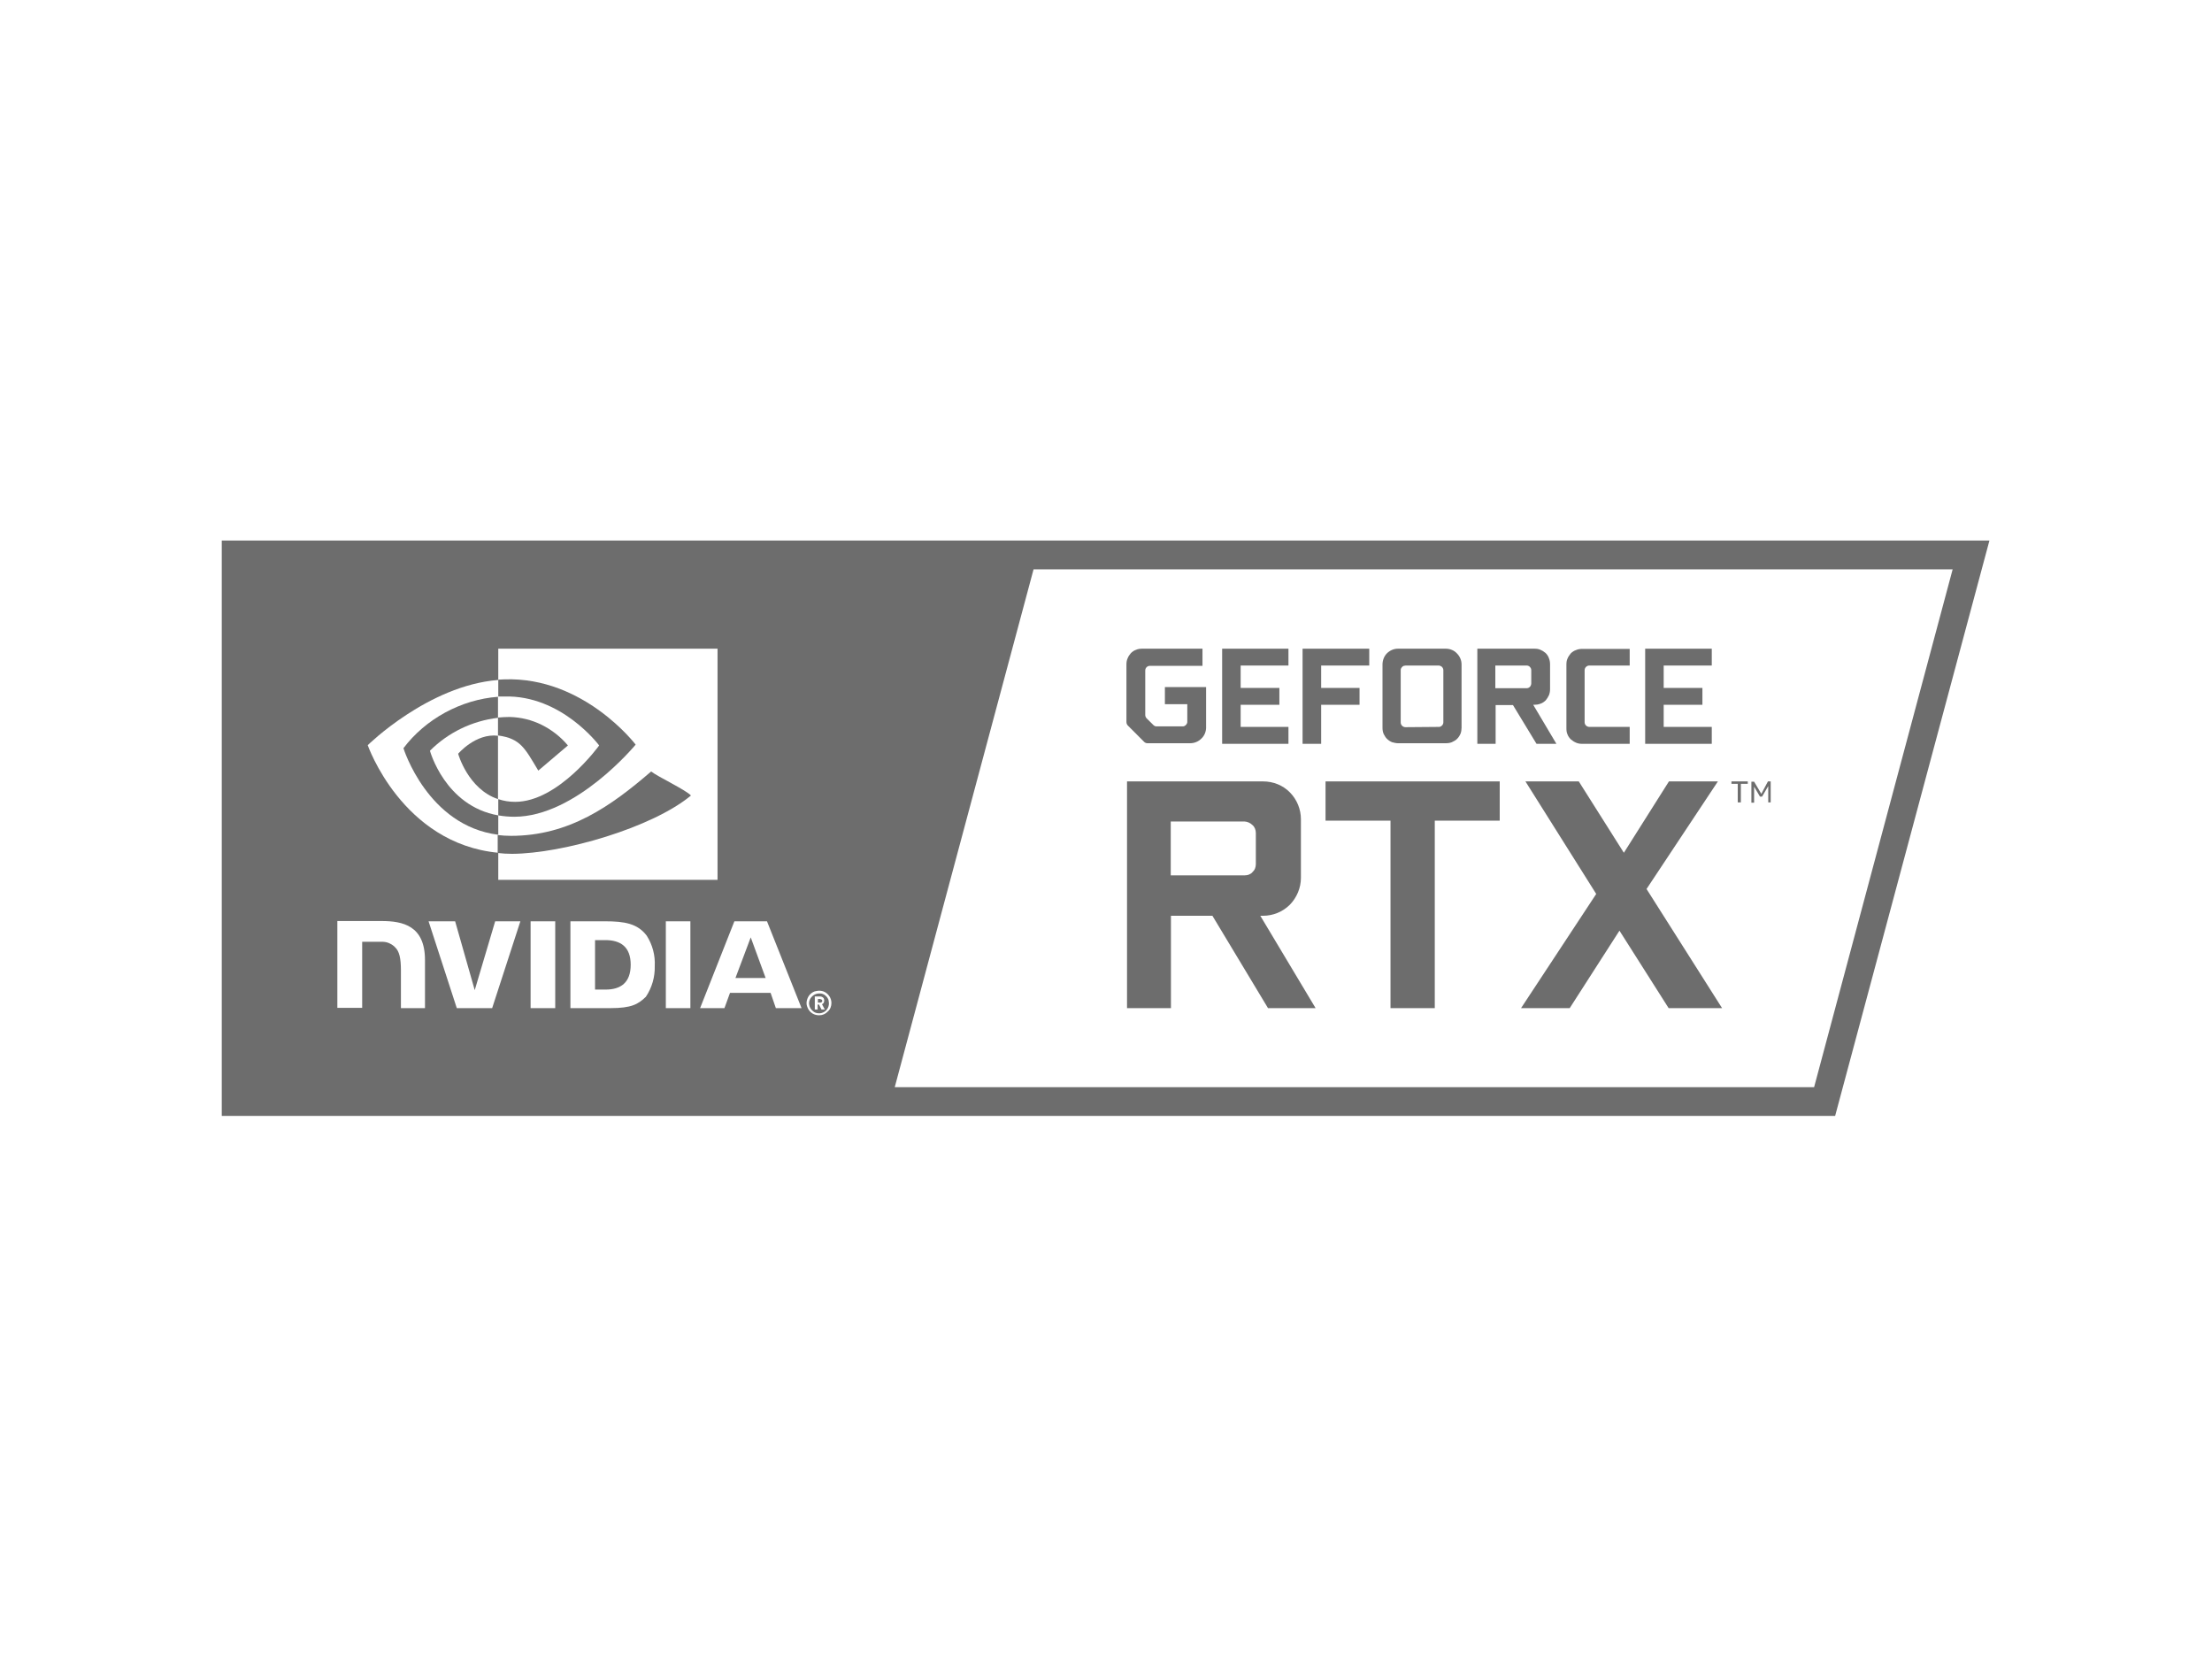 <?xml version="1.0" encoding="UTF-8"?>
<svg xmlns="http://www.w3.org/2000/svg" xmlns:xlink="http://www.w3.org/1999/xlink" width="120px" height="90px" viewBox="0 0 120 90" version="1.1">
<g id="surface1">
<path style=" stroke:none;fill-rule:nonzero;fill:rgb(42.745%,42.745%,42.745%);fill-opacity:1;" d="M 32.836 51 L 32.281 51 L 32.281 53.684 L 32.852 53.684 C 33.676 53.684 34.215 53.309 34.215 52.336 C 34.215 51.359 33.66 51 32.836 51 Z M 32.836 51 "/>
<path style=" stroke:none;fill-rule:nonzero;fill:rgb(42.745%,42.745%,42.745%);fill-opacity:1;" d="M 37.484 43.156 C 37.184 42.84 35.684 42.137 35.324 41.852 C 33.137 43.738 30.871 45.344 27.719 45.344 C 27.48 45.344 27.238 45.328 27 45.301 L 27 46.273 C 27.254 46.305 27.512 46.32 27.781 46.32 C 30.555 46.305 35.398 44.895 37.484 43.156 Z M 37.484 43.156 "/>
<path style=" stroke:none;fill-rule:nonzero;fill:rgb(42.745%,42.745%,42.745%);fill-opacity:1;" d="M 27.359 37.785 C 30.465 37.695 32.504 40.441 32.504 40.441 C 32.504 40.441 30.301 43.5 27.945 43.5 C 27.629 43.5 27.328 43.453 27.031 43.352 L 27.031 44.234 C 27.316 44.281 27.602 44.309 27.898 44.309 C 31.262 44.309 34.484 40.395 34.484 40.395 C 34.484 40.395 31.68 36.703 27.359 36.855 L 27.031 36.871 L 27.031 37.785 Z M 27.359 37.785 "/>
<path style=" stroke:none;fill-rule:nonzero;fill:rgb(42.745%,42.745%,42.745%);fill-opacity:1;" d="M 23.324 40.727 C 24.316 39.734 25.621 39.105 27.016 38.941 L 27.016 37.801 C 26.012 37.875 25.035 38.176 24.148 38.656 C 23.266 39.137 22.484 39.797 21.887 40.59 C 21.887 40.59 23.191 44.805 27.031 45.285 L 27.031 44.234 C 24.137 43.727 23.324 40.727 23.324 40.727 Z M 23.324 40.727 "/>
<path style=" stroke:none;fill-rule:nonzero;fill:rgb(42.745%,42.745%,42.745%);fill-opacity:1;" d="M 27.016 39.914 C 25.801 39.766 24.855 40.891 24.855 40.891 C 24.855 40.891 25.379 42.797 27.016 43.352 Z M 27.016 39.914 "/>
<path style=" stroke:none;fill-rule:nonzero;fill:rgb(42.745%,42.745%,42.745%);fill-opacity:1;" d="M 29.203 41.805 L 30.809 40.441 C 30.422 39.977 29.941 39.602 29.398 39.328 C 28.859 39.059 28.262 38.91 27.645 38.895 C 27.434 38.895 27.227 38.91 27.016 38.926 L 27.016 39.898 C 28.246 40.066 28.469 40.59 29.203 41.805 Z M 29.203 41.805 "/>
<path style=" stroke:none;fill-rule:nonzero;fill:rgb(42.745%,42.745%,42.745%);fill-opacity:1;" d="M 12.031 29.324 L 12.031 60.539 L 99.555 60.539 L 107.926 29.324 Z M 27.031 36.887 L 27.031 35.191 L 38.926 35.191 L 38.926 47.73 L 27.031 47.73 L 27.031 46.262 C 21.809 45.766 19.949 40.426 19.949 40.426 C 19.949 40.426 23.234 37.184 27.031 36.887 Z M 23.055 54.691 L 21.75 54.691 L 21.75 52.637 C 21.75 51.977 21.66 51.613 21.449 51.406 C 21.359 51.301 21.238 51.227 21.105 51.164 C 20.969 51.105 20.836 51.09 20.699 51.09 L 19.648 51.09 L 19.648 54.676 L 18.301 54.676 L 18.301 49.965 L 20.699 49.965 C 21.855 49.965 23.055 50.219 23.055 52.078 Z M 26.699 54.691 L 24.781 54.691 L 23.25 49.98 L 24.691 49.98 L 25.754 53.715 L 26.863 49.98 L 28.23 49.98 Z M 30.121 54.691 L 28.785 54.691 L 28.785 49.98 L 30.121 49.98 Z M 35.039 54.074 C 34.621 54.48 34.262 54.691 33.105 54.691 L 30.945 54.691 L 30.945 49.98 L 32.82 49.98 C 33.887 49.98 34.59 50.102 35.086 50.762 C 35.398 51.254 35.551 51.824 35.52 52.41 C 35.535 52.996 35.371 53.578 35.039 54.074 Z M 37.453 54.691 L 36.121 54.691 L 36.121 49.98 L 37.453 49.98 Z M 42.09 54.691 L 41.805 53.863 L 39.602 53.863 L 39.301 54.691 L 37.98 54.691 L 39.84 49.98 L 41.609 49.98 L 43.484 54.691 Z M 44.445 55.078 C 44.309 55.078 44.191 55.051 44.07 54.977 C 43.949 54.898 43.875 54.809 43.816 54.676 C 43.754 54.539 43.738 54.422 43.77 54.285 C 43.801 54.148 43.859 54.031 43.949 53.941 C 44.039 53.852 44.16 53.773 44.297 53.762 C 44.43 53.73 44.566 53.746 44.684 53.789 C 44.805 53.836 44.91 53.926 44.984 54.031 C 45.059 54.137 45.105 54.27 45.105 54.406 C 45.105 54.586 45.047 54.75 44.91 54.871 C 44.789 55.004 44.625 55.078 44.445 55.078 Z M 98.414 58.98 L 48.539 58.98 L 56.07 30.887 L 105.93 30.887 Z M 98.414 58.98 "/>
<path style=" stroke:none;fill-rule:nonzero;fill:rgb(42.745%,42.745%,42.745%);fill-opacity:1;" d="M 44.445 53.895 C 44.34 53.895 44.234 53.926 44.145 53.984 C 44.055 54.047 43.98 54.121 43.934 54.227 C 43.891 54.328 43.875 54.434 43.906 54.539 C 43.922 54.645 43.98 54.734 44.055 54.809 C 44.129 54.887 44.219 54.945 44.324 54.961 C 44.43 54.977 44.535 54.977 44.641 54.93 C 44.746 54.887 44.82 54.824 44.879 54.734 C 44.941 54.645 44.969 54.539 44.969 54.434 C 44.969 54.359 44.953 54.301 44.941 54.227 C 44.91 54.164 44.879 54.105 44.82 54.047 C 44.773 54 44.715 53.953 44.641 53.926 C 44.578 53.895 44.52 53.895 44.445 53.895 Z M 44.566 54.766 L 44.43 54.496 L 44.355 54.496 L 44.355 54.766 L 44.203 54.766 L 44.203 54.059 L 44.488 54.059 C 44.52 54.059 44.551 54.059 44.578 54.074 C 44.609 54.09 44.641 54.105 44.656 54.121 C 44.672 54.137 44.699 54.164 44.699 54.195 C 44.715 54.227 44.715 54.254 44.715 54.285 C 44.715 54.328 44.699 54.359 44.684 54.406 C 44.656 54.434 44.625 54.465 44.594 54.48 L 44.746 54.766 Z M 44.566 54.766 "/>
<path style=" stroke:none;fill-rule:nonzero;fill:rgb(42.745%,42.745%,42.745%);fill-opacity:1;" d="M 39.898 53.055 L 41.535 53.055 L 40.727 50.852 Z M 39.898 53.055 "/>
<path style=" stroke:none;fill-rule:nonzero;fill:rgb(42.745%,42.745%,42.745%);fill-opacity:1;" d="M 44.477 54.195 L 44.371 54.195 L 44.371 54.391 L 44.477 54.391 C 44.488 54.391 44.504 54.391 44.52 54.391 C 44.535 54.391 44.551 54.375 44.566 54.375 C 44.578 54.359 44.578 54.359 44.594 54.344 C 44.594 54.328 44.609 54.316 44.609 54.301 C 44.609 54.285 44.609 54.27 44.594 54.254 C 44.594 54.238 44.578 54.227 44.566 54.227 C 44.551 54.211 44.535 54.211 44.52 54.211 C 44.504 54.195 44.488 54.195 44.477 54.195 Z M 44.477 54.195 "/>
<path style=" stroke:none;fill-rule:nonzero;fill:rgb(42.745%,42.745%,42.745%);fill-opacity:1;" d="M 71.371 54.691 L 68.789 54.691 L 65.773 49.68 L 63.523 49.68 L 63.523 54.691 L 61.141 54.691 L 61.141 42.391 L 68.52 42.391 C 69.074 42.391 69.602 42.602 69.977 42.988 C 70.363 43.379 70.574 43.906 70.574 44.445 L 70.574 47.625 C 70.574 48.164 70.352 48.691 69.977 49.078 C 69.586 49.469 69.059 49.68 68.52 49.68 L 68.371 49.68 Z M 63.512 47.488 L 67.516 47.488 C 67.59 47.488 67.68 47.477 67.754 47.445 C 67.828 47.414 67.906 47.371 67.949 47.309 C 68.012 47.25 68.055 47.191 68.086 47.113 C 68.113 47.039 68.129 46.965 68.129 46.875 L 68.129 45.195 C 68.129 45.031 68.07 44.863 67.949 44.762 C 67.828 44.641 67.68 44.578 67.516 44.566 L 63.512 44.566 Z M 63.512 47.488 "/>
<path style=" stroke:none;fill-rule:nonzero;fill:rgb(42.745%,42.745%,42.745%);fill-opacity:1;" d="M 81.359 42.391 L 81.359 44.52 L 77.836 44.52 L 77.836 54.691 L 75.434 54.691 L 75.434 44.52 L 71.91 44.52 L 71.91 42.391 Z M 81.359 42.391 "/>
<path style=" stroke:none;fill-rule:nonzero;fill:rgb(42.745%,42.745%,42.745%);fill-opacity:1;" d="M 90.539 42.391 L 93.195 42.391 L 89.324 48.227 L 93.422 54.691 L 90.523 54.691 L 87.855 50.488 L 85.156 54.691 L 82.516 54.691 L 86.594 48.496 L 82.754 42.391 L 85.648 42.391 L 88.094 46.262 Z M 90.539 42.391 "/>
<path style=" stroke:none;fill-rule:nonzero;fill:rgb(42.745%,42.745%,42.745%);fill-opacity:1;" d="M 94.816 42.391 L 94.816 42.523 L 94.441 42.523 L 94.441 43.531 L 94.273 43.531 L 94.273 42.523 L 93.93 42.523 L 93.93 42.391 Z M 95.91 42.391 L 96.059 42.391 L 96.059 43.531 L 95.926 43.531 L 95.926 42.645 L 95.594 43.215 L 95.477 43.215 L 95.16 42.676 L 95.16 43.547 L 95.012 43.547 L 95.012 42.406 L 95.16 42.406 L 95.551 43.066 Z M 95.91 42.391 "/>
<path style=" stroke:none;fill-rule:nonzero;fill:rgb(42.745%,42.745%,42.745%);fill-opacity:1;" d="M 61.109 36.047 C 61.109 35.926 61.125 35.82 61.172 35.715 C 61.215 35.609 61.273 35.52 61.352 35.43 C 61.426 35.355 61.531 35.281 61.637 35.25 C 61.738 35.203 61.859 35.191 61.965 35.191 L 65.234 35.191 L 65.234 36.121 L 62.387 36.121 C 62.309 36.121 62.25 36.148 62.203 36.195 C 62.16 36.238 62.129 36.301 62.129 36.375 L 62.129 38.789 C 62.129 38.852 62.16 38.926 62.203 38.969 L 62.566 39.328 C 62.594 39.359 62.625 39.375 62.656 39.391 C 62.684 39.406 62.73 39.406 62.762 39.406 L 64.141 39.406 C 64.172 39.406 64.215 39.406 64.246 39.391 C 64.273 39.375 64.305 39.359 64.336 39.328 C 64.363 39.301 64.379 39.27 64.395 39.238 C 64.41 39.211 64.41 39.18 64.41 39.137 L 64.41 38.203 L 63.195 38.203 L 63.195 37.273 L 65.43 37.273 L 65.43 39.465 C 65.43 39.691 65.34 39.914 65.176 40.066 C 65.012 40.23 64.801 40.32 64.559 40.32 L 62.25 40.32 C 62.176 40.32 62.113 40.289 62.07 40.246 L 61.184 39.359 C 61.141 39.316 61.109 39.238 61.109 39.18 Z M 61.109 36.047 "/>
<path style=" stroke:none;fill-rule:nonzero;fill:rgb(42.745%,42.745%,42.745%);fill-opacity:1;" d="M 67.305 36.105 L 67.305 37.32 L 69.406 37.32 L 69.406 38.234 L 67.305 38.234 L 67.305 39.434 L 69.898 39.434 L 69.898 40.352 L 66.301 40.352 L 66.301 35.191 L 69.898 35.191 L 69.898 36.105 Z M 67.305 36.105 "/>
<path style=" stroke:none;fill-rule:nonzero;fill:rgb(42.745%,42.745%,42.745%);fill-opacity:1;" d="M 71.672 40.352 L 70.664 40.352 L 70.664 35.191 L 74.281 35.191 L 74.281 36.105 L 71.672 36.105 L 71.672 37.32 L 73.754 37.32 L 73.754 38.234 L 71.672 38.234 Z M 71.672 40.352 "/>
<path style=" stroke:none;fill-rule:nonzero;fill:rgb(42.745%,42.745%,42.745%);fill-opacity:1;" d="M 75 36.047 C 75 35.82 75.09 35.594 75.238 35.445 C 75.406 35.281 75.613 35.191 75.84 35.191 L 78.434 35.191 C 78.66 35.191 78.887 35.281 79.035 35.445 C 79.199 35.609 79.289 35.82 79.289 36.047 L 79.289 39.48 C 79.289 39.586 79.273 39.703 79.23 39.809 C 79.184 39.914 79.125 40.004 79.051 40.078 C 78.977 40.156 78.871 40.215 78.766 40.262 C 78.66 40.305 78.555 40.32 78.434 40.32 L 75.84 40.32 C 75.734 40.32 75.613 40.289 75.512 40.262 C 75.406 40.215 75.316 40.156 75.238 40.078 C 75.164 40.004 75.105 39.898 75.059 39.809 C 75.016 39.703 75 39.602 75 39.48 Z M 78.031 39.434 C 78.059 39.434 78.105 39.434 78.137 39.422 C 78.164 39.406 78.195 39.391 78.227 39.359 C 78.254 39.328 78.27 39.316 78.285 39.27 C 78.301 39.238 78.301 39.211 78.301 39.164 L 78.301 36.359 C 78.301 36.285 78.27 36.227 78.227 36.18 C 78.18 36.137 78.105 36.105 78.047 36.105 L 76.262 36.105 C 76.23 36.105 76.184 36.121 76.156 36.121 C 76.125 36.137 76.094 36.148 76.066 36.18 C 76.035 36.211 76.02 36.238 76.004 36.27 C 75.988 36.301 75.988 36.328 75.988 36.375 L 75.988 39.195 C 75.988 39.27 76.02 39.328 76.066 39.375 C 76.109 39.422 76.184 39.449 76.246 39.449 Z M 78.031 39.434 "/>
<path style=" stroke:none;fill-rule:nonzero;fill:rgb(42.745%,42.745%,42.745%);fill-opacity:1;" d="M 84.434 40.352 L 83.355 40.352 L 82.078 38.25 L 81.137 38.25 L 81.137 40.352 L 80.145 40.352 L 80.145 35.191 L 83.234 35.191 C 83.355 35.191 83.461 35.203 83.566 35.25 C 83.672 35.297 83.762 35.355 83.852 35.43 C 83.926 35.504 84 35.609 84.031 35.715 C 84.074 35.82 84.09 35.926 84.09 36.047 L 84.09 37.379 C 84.09 37.5 84.074 37.605 84.031 37.711 C 83.984 37.816 83.926 37.906 83.852 37.996 C 83.773 38.07 83.672 38.145 83.566 38.176 C 83.461 38.219 83.34 38.234 83.234 38.234 L 83.176 38.234 Z M 81.137 37.336 L 82.816 37.336 C 82.891 37.336 82.949 37.305 82.996 37.262 C 83.039 37.215 83.07 37.141 83.07 37.078 L 83.07 36.375 C 83.07 36.344 83.07 36.301 83.055 36.27 C 83.039 36.238 83.023 36.211 82.996 36.18 C 82.965 36.148 82.949 36.137 82.906 36.121 C 82.875 36.105 82.844 36.105 82.801 36.105 L 81.121 36.105 L 81.121 37.336 Z M 81.137 37.336 "/>
<path style=" stroke:none;fill-rule:nonzero;fill:rgb(42.745%,42.745%,42.745%);fill-opacity:1;" d="M 88.41 36.105 L 86.219 36.105 C 86.145 36.105 86.086 36.137 86.039 36.18 C 85.996 36.227 85.965 36.285 85.965 36.359 L 85.965 39.18 C 85.965 39.254 85.996 39.316 86.039 39.359 C 86.086 39.406 86.16 39.434 86.219 39.434 L 88.41 39.434 L 88.41 40.352 L 85.828 40.352 C 85.711 40.352 85.605 40.336 85.5 40.289 C 85.395 40.246 85.305 40.184 85.215 40.109 C 85.141 40.035 85.066 39.93 85.035 39.84 C 84.988 39.734 84.977 39.629 84.977 39.512 L 84.977 36.059 C 84.977 35.941 84.988 35.836 85.035 35.73 C 85.078 35.625 85.141 35.535 85.215 35.445 C 85.289 35.371 85.395 35.297 85.5 35.266 C 85.605 35.219 85.711 35.203 85.828 35.203 L 88.41 35.203 Z M 88.41 36.105 "/>
<path style=" stroke:none;fill-rule:nonzero;fill:rgb(42.745%,42.745%,42.745%);fill-opacity:1;" d="M 90.254 36.105 L 90.254 37.32 L 92.355 37.32 L 92.355 38.234 L 90.254 38.234 L 90.254 39.434 L 92.863 39.434 L 92.863 40.352 L 89.25 40.352 L 89.25 35.191 L 92.863 35.191 L 92.863 36.105 Z M 90.254 36.105 "/>
</g>
</svg>

